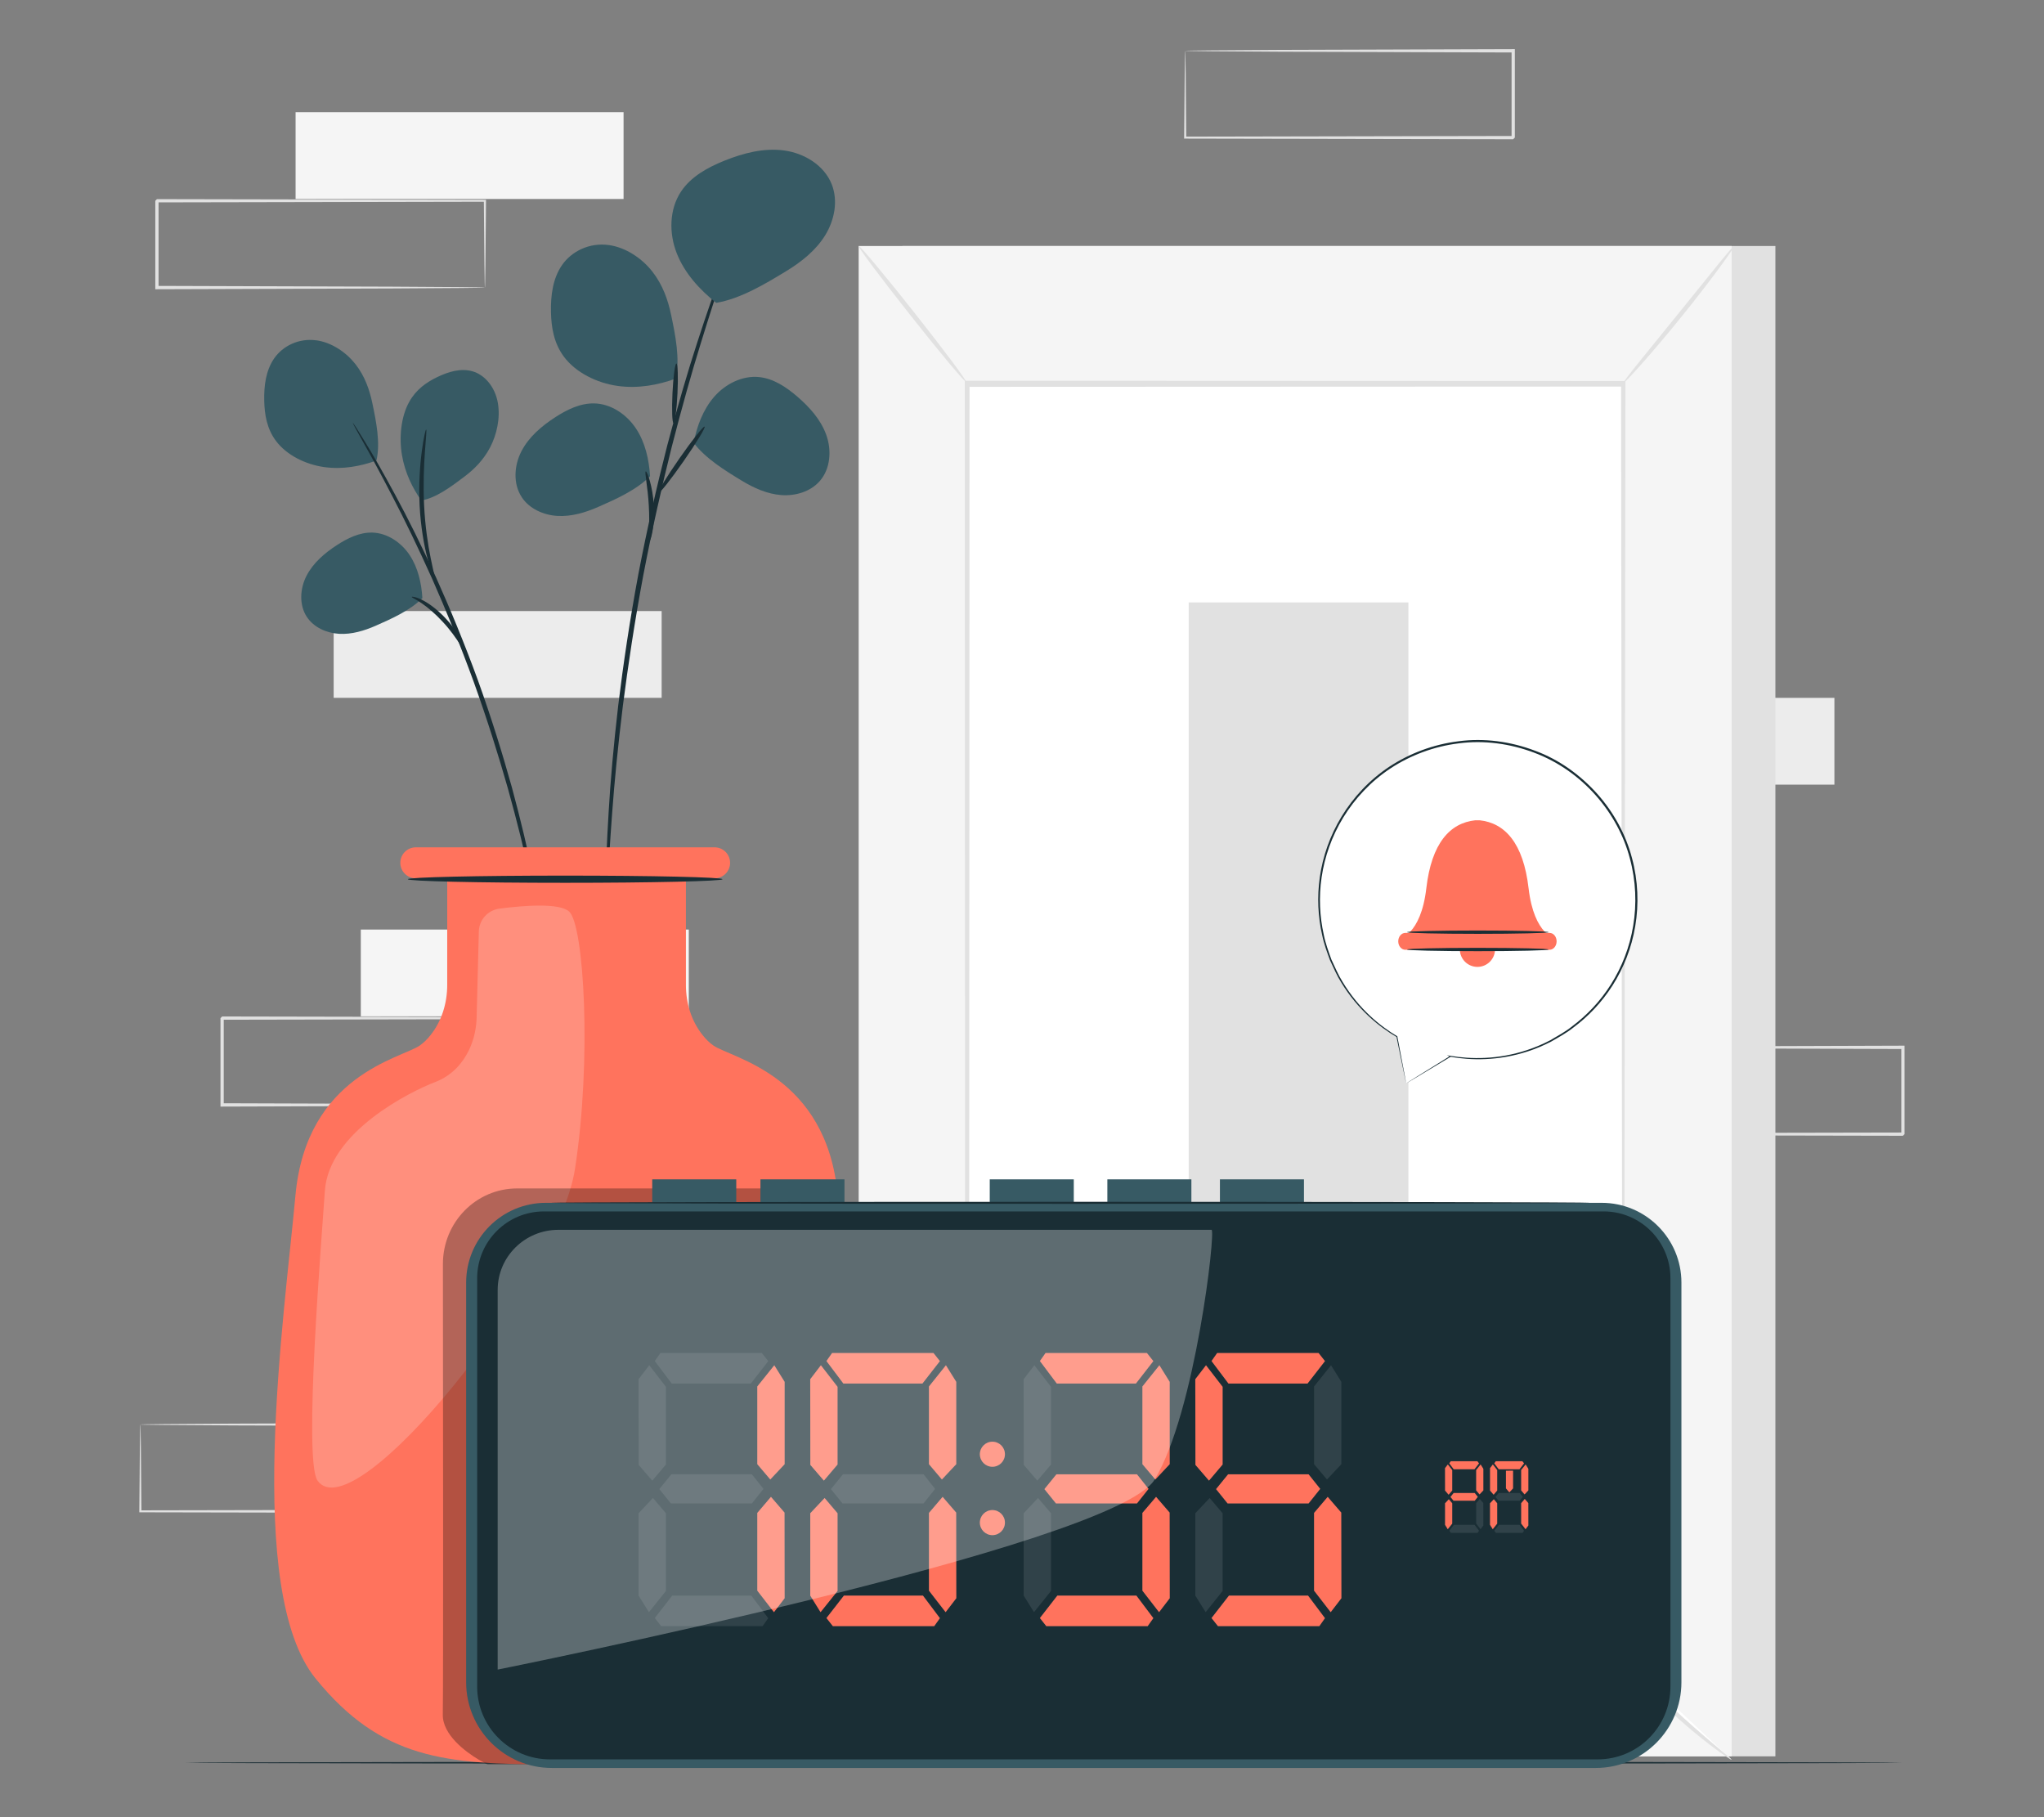 <?xml version="1.0" encoding="UTF-8"?>
<svg id="Layer_2" data-name="Layer 2" xmlns="http://www.w3.org/2000/svg" viewBox="0 0 540 480">
  <rect x="0" y="0" width="540" height="480" fill="#808080" stroke="none"/>
  <defs>
    <style>
      .cls-1 {
        fill: #ff735d;
      }

      .cls-1, .cls-2, .cls-3, .cls-4, .cls-5, .cls-6, .cls-7, .cls-8, .cls-9, .cls-10, .cls-11 {
        stroke-width: 0px;
      }

      .cls-2 {
        fill: #375a64;
      }

      .cls-3 {
        fill: #e1e1e1;
      }

      .cls-4 {
        fill: #ececec;
      }

      .cls-5, .cls-11 {
        opacity: .3;
      }

      .cls-6 {
        fill: #f5f5f5;
      }

      .cls-7 {
        fill: none;
      }

      .cls-8 {
        fill: #1a2e35;
      }

      .cls-9, .cls-10, .cls-11 {
        fill: #fff;
      }

      .cls-12 {
        opacity: .1;
      }

      .cls-10 {
        opacity: .2;
      }
    </style>
  </defs>
  <g id="Layer_2-2" data-name="Layer 2">
    <g>
      <g>
        <rect class="cls-4" x="397.98" y="184.34" width="86.65" height="22.92"/>
        <g>
          <rect class="cls-6" x="379.44" y="300.05" width="86.65" height="22.92" transform="translate(845.54 623.02) rotate(180)"/>
          <path class="cls-3" d="M416.08,276.66s.02.15.03.42c0,.31.02.69.03,1.18.02,1.08.04,2.58.07,4.51.03,3.96.09,9.65.15,16.82l-.27-.27c19.79-.04,51.25-.1,86.65-.17-.2.2.45-.44-.44.44h0v-1.47s0-1.47,0-1.47c0-.98,0-1.95,0-2.92,0-1.94,0-3.87,0-5.79,0-3.83,0-7.59,0-11.28l.43.43c-24.68-.08-46.27-.15-61.75-.2-7.71-.05-13.9-.09-18.23-.12-2.1-.02-3.75-.04-4.93-.06-.53-.01-.95-.02-1.29-.03-.29,0-.45-.02-.46-.03,0,0,.13-.02.4-.03.32,0,.73-.02,1.24-.03,1.16-.01,2.77-.03,4.84-.06,4.3-.03,10.46-.07,18.13-.12,15.56-.05,37.26-.12,62.05-.2h.43s0,.43,0,.43c0,3.69,0,7.45,0,11.28,0,1.91,0,3.84,0,5.79,0,.97,0,1.95,0,2.92v1.47s0,.74,0,.74v.71h0v.02c-.88.88-.25.24-.45.44-35.4-.07-66.86-.13-86.65-.17h-.27s0-.27,0-.27c.06-7.24.11-12.98.15-16.98.03-1.9.05-3.39.07-4.45.01-.46.02-.83.03-1.13,0-.25.02-.37.03-.36Z"/>
        </g>
        <g>
          <rect class="cls-6" x="78.09" y="29.64" width="86.65" height="22.92"/>
          <path class="cls-3" d="M128.11,75.95s-.02-.15-.03-.42c0-.31-.02-.69-.03-1.18-.02-1.08-.04-2.58-.07-4.51-.03-3.96-.09-9.65-.15-16.82l.27.27c-19.79.04-51.25.1-86.65.17.2-.2-.45.44.44-.44h0v1.47s0,1.47,0,1.47c0,.98,0,1.95,0,2.92,0,1.94,0,3.87,0,5.79,0,3.83,0,7.59,0,11.28l-.43-.43c24.68.08,46.27.15,61.75.2,7.71.05,13.9.09,18.23.12,2.1.02,3.75.04,4.93.06.53.01.95.02,1.29.03.29,0,.45.02.46.03,0,0-.13.02-.4.03-.32,0-.73.02-1.24.03-1.16.01-2.77.03-4.84.06-4.3.03-10.46.07-18.13.12-15.56.05-37.26.12-62.05.2h-.43s0-.43,0-.43c0-3.69,0-7.45,0-11.28,0-1.91,0-3.84,0-5.79,0-.97,0-1.95,0-2.92v-1.47s0-.74,0-.74v-.71h0v-.02c.88-.88.25-.24.45-.44,35.4.07,66.86.13,86.65.17h.27s0,.27,0,.27c-.06,7.24-.11,12.98-.15,16.98-.03,1.9-.05,3.39-.07,4.45-.01.46-.02.83-.03,1.13,0,.25-.02.37-.03.36Z"/>
        </g>
        <g>
          <rect class="cls-6" x="95.32" y="245.54" width="86.65" height="22.92"/>
          <path class="cls-3" d="M145.33,291.85s-.02-.15-.03-.42c0-.31-.02-.69-.03-1.18-.02-1.08-.04-2.58-.07-4.51-.03-3.96-.09-9.65-.15-16.82l.27.27c-19.79.04-51.25.1-86.65.17.2-.2-.45.44.44-.44h0v1.47s0,1.47,0,1.47c0,.98,0,1.95,0,2.92,0,1.94,0,3.87,0,5.79,0,3.83,0,7.59,0,11.28l-.43-.43c24.68.08,46.27.15,61.75.2,7.71.05,13.9.09,18.23.12,2.1.02,3.75.04,4.93.06.53.01.95.02,1.29.03.29,0,.45.02.46.03,0,0-.13.02-.4.03-.32,0-.73.02-1.24.03-1.16.01-2.77.03-4.84.06-4.3.03-10.46.07-18.13.12-15.56.05-37.26.12-62.05.2h-.43s0-.43,0-.43c0-3.69,0-7.45,0-11.28,0-1.91,0-3.84,0-5.79,0-.97,0-1.95,0-2.92v-1.47s0-.74,0-.74v-.71h0v-.02c.88-.88.25-.24.45-.44,35.4.07,66.86.13,86.65.17h.27s0,.27,0,.27c-.06,7.24-.11,12.98-.15,16.98-.03,1.9-.05,3.39-.07,4.45-.01.46-.02.83-.03,1.13,0,.25-.02.37-.03.36Z"/>
        </g>
        <rect class="cls-4" x="88.15" y="161.41" width="86.65" height="22.92"/>
        <path class="cls-3" d="M313.12,13.43s.02.15.03.42c0,.31.02.69.03,1.18.02,1.08.04,2.58.07,4.51.03,3.96.09,9.65.15,16.82l-.27-.27c19.79-.04,51.25-.1,86.65-.17-.2.2.45-.44-.44.44h0v-1.47s0-1.47,0-1.47c0-.98,0-1.95,0-2.92,0-1.94,0-3.87,0-5.79,0-3.83,0-7.59,0-11.28l.43.43c-24.68-.08-46.27-.15-61.75-.2-7.71-.05-13.9-.09-18.23-.12-2.1-.02-3.75-.04-4.93-.06-.53-.01-.95-.02-1.29-.03-.29,0-.45-.02-.46-.03,0,0,.13-.02.4-.03.32,0,.73-.02,1.24-.03,1.16-.01,2.77-.03,4.84-.06,4.3-.03,10.46-.07,18.13-.12,15.56-.05,37.26-.12,62.05-.2h.43s0,.43,0,.43c0,3.69,0,7.45,0,11.28,0,1.91,0,3.84,0,5.79,0,.97,0,1.95,0,2.92v1.47s0,.74,0,.74v.71h0v.02c-.88.88-.25.24-.45.44-35.4-.07-66.86-.13-86.65-.17h-.27s0-.27,0-.27c.06-7.24.11-12.98.15-16.98.03-1.9.05-3.39.07-4.45.01-.46.02-.83.03-1.13,0-.25.02-.37.03-.36Z"/>
        <path class="cls-3" d="M37.09,376.29s.02.15.03.42c0,.31.02.69.03,1.18.02,1.08.04,2.58.07,4.51.03,3.96.09,9.65.15,16.82l-.27-.27c19.79-.04,51.25-.1,86.65-.17-.2.2.45-.44-.44.44h0v-1.47s0-1.47,0-1.47c0-.98,0-1.95,0-2.92,0-1.94,0-3.87,0-5.79,0-3.83,0-7.59,0-11.28l.43.43c-24.68-.08-46.27-.15-61.75-.2-7.71-.05-13.9-.09-18.23-.12-2.1-.02-3.75-.04-4.93-.06-.53-.01-.95-.02-1.29-.03-.29,0-.45-.02-.46-.03,0,0,.13-.02.4-.03.32,0,.73-.02,1.24-.03,1.16-.01,2.77-.03,4.84-.06,4.3-.03,10.46-.07,18.13-.12,15.56-.05,37.26-.12,62.05-.2h.43s0,.43,0,.43c0,3.69,0,7.45,0,11.28,0,1.91,0,3.84,0,5.79,0,.97,0,1.95,0,2.92v1.47s0,.74,0,.74v.71h0v.02c-.88.88-.25.24-.45.44-35.4-.07-66.86-.13-86.65-.17h-.27s0-.27,0-.27c.06-7.24.11-12.98.15-16.98.03-1.9.05-3.39.07-4.45.01-.46.02-.83.03-1.13,0-.25.02-.37.03-.36Z"/>
        <g>
          <rect class="cls-3" x="238.4" y="64.98" width="230.64" height="398.95"/>
          <rect class="cls-6" x="226.85" y="64.98" width="230.64" height="398.95"/>
          <g>
            <rect class="cls-9" x="255.51" y="101.36" width="173.33" height="336.14"/>
            <path class="cls-3" d="M428.83,437.51s-.02-.57-.03-1.64c0-1.11-.02-2.69-.03-4.77-.02-4.22-.04-10.41-.07-18.44-.04-16.11-.09-39.59-.15-69.24-.07-59.27-.17-143.21-.28-242.05l.57.74c-52.95.02-111.63.04-173.31.07h-.02l.63-.8c-.05,126.81-.09,243.72-.13,336.14l-.5-.64c52.79.14,96.05.26,126.16.34,15.06.07,26.82.13,34.86.16,3.99.03,7.05.06,9.15.07,2.07.02,3.16.07,3.16.07,0,0-1.02.05-3.06.07-2.08.02-5.1.04-9.06.07-8.01.04-19.73.09-34.74.16-30.18.08-73.56.2-126.47.34h-.5s0-.64,0-.64c-.04-92.42-.08-209.34-.13-336.14v-.81s.63,0,.63,0h.02c61.67.02,120.35.05,173.31.07h.58s0,.74,0,.74c-.12,99.04-.21,183.14-.28,242.54-.07,29.59-.12,53.01-.15,69.08-.03,7.96-.05,14.1-.07,18.29-.01,2.04-.03,3.59-.03,4.68-.01,1.05-.03,1.56-.03,1.56Z"/>
          </g>
          <path class="cls-3" d="M458.14,64.98c.13.1-1.34,2.27-3.83,5.67-2.5,3.4-6.05,8.03-10.09,13.03-4.05,5-7.83,9.43-10.63,12.58-2.8,3.15-4.61,5.02-4.73,4.92-.12-.11,1.47-2.18,4.11-5.47,2.88-3.56,6.43-7.94,10.36-12.79,3.92-4.85,7.47-9.23,10.35-12.8,2.66-3.26,4.35-5.25,4.48-5.15Z"/>
          <g>
            <path class="cls-9" d="M427.25,436.49c8.61,10.26,18.77,19.79,30.23,28.35"/>
            <path class="cls-3" d="M457.48,464.84c-.11.09-2.17-1.25-5.27-3.59-3.1-2.34-7.21-5.71-11.4-9.64-4.19-3.94-7.68-7.68-10.04-10.46-2.37-2.78-3.65-4.58-3.52-4.65.16-.07,1.71,1.6,4.25,4.27,2.54,2.68,6.11,6.34,10.28,10.25,4.17,3.91,8.15,7.33,11.07,9.78,2.92,2.45,4.75,3.95,4.62,4.05Z"/>
          </g>
          <g>
            <path class="cls-9" d="M226.82,464.07c10.07-9.32,20.14-18.63,30.21-27.95"/>
            <path class="cls-3" d="M257.03,436.13c.27.16-6.28,6.55-14.62,14.27-8.34,7.72-15.32,13.84-15.59,13.68-.27-.16,6.27-6.55,14.62-14.27,8.34-7.72,15.32-13.84,15.59-13.68Z"/>
          </g>
          <path class="cls-3" d="M226.85,64.98c.27-.21,6.84,7.63,14.66,17.53,7.83,9.9,13.95,18.09,13.68,18.31-.27.21-6.84-7.63-14.66-17.53-7.83-9.89-13.95-18.09-13.68-18.31Z"/>
          <rect class="cls-3" x="314.04" y="159.13" width="58.04" height="235.63"/>
        </g>
        <path class="cls-8" d="M502.55,465.62c0,.15-101.56.27-226.82.27s-226.84-.12-226.84-.27,101.54-.27,226.84-.27,226.82.12,226.82.27Z"/>
        <g>
          <g>
            <path class="cls-2" d="M83.56,89.9c-4.67-.64-8.88,1.53-11.1,4.73-2.22,3.19-2.75,7.25-2.65,11.27.08,3.53.67,7.3,3.06,10.52,2.84,3.83,7.91,6.28,12.79,6.96,4.88.68,9.59-.22,13.79-1.73,1.09-4.58-.06-10.3-1.09-15.2-.74-3.53-2-7.14-4.46-10.27-2.46-3.13-6.28-5.73-10.33-6.29Z"/>
            <path class="cls-8" d="M93.22,111.69s.34.42.88,1.27c.6.96,1.37,2.21,2.33,3.75,2.02,3.26,4.78,8.08,8.04,14.12,3.27,6.03,6.91,13.36,10.69,21.61,3.72,8.28,7.55,17.5,11.13,27.34,3.54,9.86,6.49,19.4,8.93,28.15,2.37,8.76,4.25,16.72,5.6,23.45,1.36,6.73,2.32,12.2,2.85,16,.25,1.8.45,3.25.61,4.38.13,1,.17,1.53.13,1.54-.04,0-.17-.51-.37-1.5-.21-1.11-.49-2.55-.83-4.34-.67-3.77-1.75-9.21-3.21-15.9-1.44-6.69-3.41-14.61-5.83-23.33-2.48-8.7-5.46-18.21-8.99-28.04-3.57-9.81-7.36-19.02-11.01-27.3-3.71-8.25-7.27-15.6-10.44-21.66-3.15-6.08-5.8-10.95-7.69-14.28-.88-1.59-1.59-2.87-2.14-3.86-.48-.89-.71-1.37-.68-1.39Z"/>
            <path class="cls-2" d="M81.08,162.98c-2.11-3.19-1.84-7.54-.08-10.93,1.76-3.39,4.78-5.96,7.99-8.05,2.82-1.83,5.99-3.4,9.35-3.32,3.99.1,7.67,2.62,9.88,5.94,2.21,3.33,3.12,7.37,3.37,11.36-3.24,3.28-8.15,5.47-12.37,7.32-3.04,1.33-6.32,2.31-9.63,2.12-3.31-.19-6.68-1.68-8.51-4.45Z"/>
            <path class="cls-2" d="M131.55,106.53c-.77-4.48-3.6-7.54-6.68-8.44-3.08-.9-6.36.06-9.45,1.56-2.71,1.32-5.47,3.19-7.31,6.5-2.19,3.94-2.71,9.42-1.91,14.1.8,4.69,2.78,8.66,5.09,11.95,3.84-.62,7.95-3.68,11.47-6.35,2.53-1.92,4.98-4.34,6.73-7.69,1.75-3.35,2.72-7.74,2.05-11.63Z"/>
            <path class="cls-8" d="M112.58,113.44c.18.03-.06,2.27-.32,5.89-.26,3.62-.48,8.62-.22,14.13.27,5.51,1.02,10.46,1.75,14.01.72,3.55,1.32,5.72,1.15,5.78-.13.04-1.02-2.04-1.96-5.59-.95-3.54-1.84-8.55-2.12-14.14-.27-5.59.09-10.65.57-14.28.48-3.63,1.01-5.83,1.16-5.8Z"/>
            <path class="cls-8" d="M123.34,172.87c-.32.14-2.32-4.26-6.33-8.57-1.98-2.16-4.01-3.87-5.59-4.94-1.57-1.1-2.69-1.5-2.64-1.69.02-.14,1.31,0,3.07.97,1.77.94,3.98,2.62,6.03,4.86,4.17,4.48,5.75,9.29,5.45,9.37Z"/>
          </g>
          <g>
            <path class="cls-8" d="M193.14,65.75s-.13.62-.49,1.76c-.42,1.26-.96,2.9-1.64,4.95-1.47,4.28-3.5,10.51-5.88,18.24-2.4,7.73-5.01,17-7.67,27.36-2.6,10.37-5.2,21.84-7.52,33.96-2.27,12.13-4.02,23.77-5.38,34.37-1.3,10.62-2.24,20.2-2.83,28.27-.6,8.07-.99,14.61-1.18,19.13-.12,2.16-.21,3.89-.28,5.21-.08,1.19-.14,1.81-.19,1.81-.05,0-.07-.63-.08-1.82,0-1.32.02-3.06.03-5.22.03-4.53.27-11.09.76-19.18.46-8.09,1.31-17.71,2.55-28.36,1.3-10.64,3.02-22.31,5.29-34.47,2.32-12.15,4.97-23.64,7.63-34.02,2.73-10.36,5.44-19.63,7.96-27.33,2.5-7.71,4.66-13.9,6.28-18.13.77-2.02,1.4-3.63,1.87-4.87.44-1.11.69-1.68.74-1.67Z"/>
            <path class="cls-2" d="M219.74,48.7c-1.98-5.03-7.24-8.24-12.6-8.96-5.36-.72-10.79.7-15.8,2.72-4.41,1.78-8.8,4.19-11.43,8.15-3.12,4.71-3.19,11.01-1.13,16.27,2.06,5.26,6.01,9.59,10.43,13.12,6.43-1.09,12.95-5,18.51-8.39,4.01-2.44,7.8-5.45,10.27-9.44,2.47-3.99,3.47-9.1,1.75-13.47Z"/>
            <path class="cls-2" d="M137.85,131.34c-2.35-3.54-2.04-8.38-.09-12.15,1.95-3.77,5.31-6.63,8.87-8.94,3.13-2.04,6.66-3.78,10.39-3.69,4.44.11,8.52,2.91,10.98,6.6,2.46,3.7,3.46,8.19,3.74,12.63-3.6,3.64-9.05,6.08-13.74,8.13-3.38,1.48-7.02,2.56-10.71,2.36-3.68-.21-7.42-1.87-9.45-4.94Z"/>
            <path class="cls-2" d="M216.58,127.06c2.83-3.24,3.17-8.14,1.71-12.19-1.46-4.05-4.45-7.37-7.72-10.17-2.87-2.46-6.19-4.69-9.95-5.09-4.47-.48-8.95,1.78-11.92,5.17-2.96,3.39-4.58,7.77-5.45,12.18,3.13,4.14,8.28,7.32,12.72,10.01,3.2,1.94,6.71,3.52,10.44,3.8,3.73.28,7.7-.89,10.16-3.7Z"/>
            <path class="cls-2" d="M160.85,64.73c-5.19-.72-9.87,1.7-12.34,5.25-2.47,3.55-3.05,8.06-2.95,12.53.09,3.93.75,8.11,3.4,11.69,3.16,4.25,8.78,6.98,14.21,7.74,5.42.76,10.66-.24,15.33-1.92,1.21-5.09-.06-11.44-1.21-16.89-.82-3.92-2.23-7.93-4.96-11.41-2.74-3.48-6.98-6.36-11.48-6.99Z"/>
            <path class="cls-8" d="M170.6,124.51c.32-.11,1.85,3.85,2.13,9.04.3,5.18-.78,9.29-1.11,9.22-.38-.06.09-4.14-.21-9.14-.26-5-1.18-9-.81-9.11Z"/>
            <path class="cls-8" d="M186.15,112.69c.3.21-2.19,4.3-5.56,9.14-3.37,4.84-6.34,8.59-6.64,8.38-.3-.21,2.19-4.3,5.56-9.14,3.37-4.84,6.34-8.59,6.64-8.38Z"/>
            <path class="cls-8" d="M177.94,111.76c-.36-.02-.49-3.56-.28-7.91.21-4.35.68-7.86,1.04-7.84.36.02.49,3.56.28,7.91-.21,4.35-.68,7.86-1.04,7.84Z"/>
          </g>
          <path class="cls-1" d="M188.79,232h-78.94c-2.26,0-4.09-1.83-4.09-4.09h0c0-2.26,1.83-4.09,4.09-4.09h78.94c2.26,0,4.09,1.83,4.09,4.09h0c0,2.26-1.83,4.09-4.09,4.09Z"/>
          <path class="cls-1" d="M221.32,315.79c-2.9-31.89-28.03-36.24-32.86-39.63-1.04-.72-1.96-1.65-2.77-2.66-3.03-3.74-4.48-8.53-4.48-13.35v-32.26h-63.06v32.26c0,4.82-1.44,9.6-4.47,13.35-.81,1.01-1.74,1.93-2.77,2.66-4.83,3.38-29.96,7.73-32.86,39.63-2.9,31.89-13.53,104.38,5.32,127.58,17.36,21.37,34.32,22.64,62.58,22.71h0c1.27,0,2.52,0,3.75,0s2.47,0,3.75,0h0c28.25-.07,45.21-1.35,62.58-22.71,18.85-23.2,8.21-95.68,5.32-127.58Z"/>
          <path class="cls-8" d="M190.88,232.24c0,.52-18.61.95-41.56.95s-41.56-.42-41.56-.95,18.6-.95,41.56-.95,41.56.42,41.56.95Z"/>
          <path class="cls-10" d="M125.94,267.99c0,3.28-.65,6.55-2.1,9.5-1.56,3.16-4.25,6.56-8.88,8.33-6.48,2.48-28.14,13.16-29.14,28.8-.74,11.56-5.75,71.13-1.93,76.48,9.79,13.74,63.51-53.36,68.01-82.32,4.49-28.96,2.38-64.3-1.51-67.97-2.55-2.41-12.26-1.6-18.45-.8-3.05.4-5.36,2.96-5.44,6.04l-.56,21.94Z"/>
        </g>
        <g>
          <path class="cls-5" d="M128.81,466.08s-.96-.46-2.34-1.27c-3.56-2.12-9.58-6.63-9.49-11.92.14-8.63.07-82.65.03-119-.01-11.03,8.76-19.97,19.59-19.97h71.73v112.57l-64.32,39.6"/>
          <path class="cls-2" d="M144.23,317.72h278.91c11.63,0,21.07,9.44,21.07,21.07v105.57c0,12.49-10.14,22.64-22.64,22.64H145.79c-12.49,0-22.64-10.14-22.64-22.64v-105.57c0-11.63,9.44-21.07,21.07-21.07Z"/>
          <path class="cls-8" d="M143.71,319.99h279.95c9.74,0,17.65,7.91,17.65,17.65v107.87c0,10.61-8.61,19.22-19.22,19.22H145.28c-10.61,0-19.22-8.61-19.22-19.22v-107.87c0-9.74,7.91-17.65,17.65-17.65Z"/>
          <g class="cls-12">
            <polygon class="cls-9" points="204.47 425.85 207.29 422.17 207.26 399.54 203.68 395.39 200.07 399.63 200.07 420.17 204.47 425.85"/>
            <polygon class="cls-9" points="204.56 360.63 207.29 365.01 207.29 386.76 203.5 390.8 200.07 386.76 200.07 366.23 204.56 360.63"/>
            <polygon class="cls-9" points="171.53 360.63 168.7 364.32 168.74 386.94 172.32 391.1 175.92 386.85 175.92 366.32 171.53 360.63"/>
            <polygon class="cls-9" points="171.44 425.85 168.71 421.47 168.71 399.72 172.5 395.69 175.92 399.72 175.92 420.25 171.44 425.85"/>
            <polygon class="cls-9" points="174.19 393.34 177.37 389.43 198.63 389.43 201.7 393.28 198.63 397.13 177.24 397.13 174.19 393.34"/>
            <polygon class="cls-9" points="172.99 427.4 177.6 421.47 198.49 421.47 202.96 427.43 201.47 429.54 174.69 429.54 172.99 427.4"/>
            <polygon class="cls-9" points="202.96 359.53 198.35 365.46 177.47 365.46 172.99 359.51 174.48 357.39 201.27 357.39 202.96 359.53"/>
            <polygon class="cls-9" points="249.82 425.85 252.64 422.17 252.61 399.54 249.03 395.39 245.42 399.63 245.42 420.17 249.82 425.85"/>
            <polygon class="cls-9" points="249.9 360.63 252.63 365.01 252.63 386.76 248.84 390.8 245.42 386.76 245.42 366.23 249.9 360.63"/>
            <polygon class="cls-9" points="216.87 360.63 214.05 364.32 214.08 386.94 217.66 391.1 221.27 386.85 221.27 366.32 216.87 360.63"/>
            <polygon class="cls-9" points="216.78 425.85 214.06 421.47 214.06 399.72 217.85 395.69 221.27 399.72 221.27 420.25 216.78 425.85"/>
            <polygon class="cls-9" points="219.53 393.34 222.71 389.43 243.98 389.43 247.04 393.28 243.98 397.13 222.59 397.13 219.53 393.34"/>
            <polygon class="cls-9" points="218.34 427.4 222.95 421.47 243.83 421.47 248.31 427.43 246.81 429.54 220.03 429.54 218.34 427.4"/>
            <polygon class="cls-9" points="248.31 359.53 243.69 365.46 222.81 365.46 218.34 359.51 219.83 357.39 246.61 357.39 248.31 359.53"/>
            <polygon class="cls-9" points="306.21 425.85 309.03 422.17 309 399.54 305.42 395.39 301.81 399.63 301.81 420.17 306.21 425.85"/>
            <polygon class="cls-9" points="306.3 360.63 309.02 365.01 309.02 386.76 305.23 390.8 301.81 386.76 301.81 366.23 306.3 360.63"/>
            <polygon class="cls-9" points="273.26 360.63 270.44 364.32 270.47 386.94 274.05 391.1 277.66 386.85 277.66 366.32 273.26 360.63"/>
            <polygon class="cls-9" points="273.17 425.85 270.45 421.47 270.45 399.72 274.24 395.69 277.66 399.72 277.66 420.25 273.17 425.85"/>
            <polygon class="cls-9" points="275.92 393.34 279.1 389.43 300.37 389.43 303.43 393.28 300.37 397.13 278.98 397.13 275.92 393.34"/>
            <polygon class="cls-9" points="274.73 427.4 279.34 421.47 300.22 421.47 304.7 427.43 303.2 429.54 276.42 429.54 274.73 427.4"/>
            <polygon class="cls-9" points="304.7 359.53 300.09 365.46 279.2 365.46 274.73 359.51 276.22 357.39 303 357.39 304.7 359.53"/>
            <polygon class="cls-9" points="351.55 425.85 354.38 422.17 354.34 399.54 350.76 395.39 347.16 399.63 347.16 420.17 351.55 425.85"/>
            <polygon class="cls-9" points="351.64 360.63 354.37 365.01 354.37 386.76 350.58 390.8 347.16 386.76 347.16 366.23 351.64 360.63"/>
            <polygon class="cls-9" points="318.61 360.63 315.78 364.32 315.82 386.94 319.4 391.1 323 386.85 323 366.32 318.61 360.63"/>
            <polygon class="cls-9" points="318.52 425.85 315.79 421.47 315.79 399.72 319.58 395.69 323 399.72 323 420.25 318.52 425.85"/>
            <polygon class="cls-9" points="321.27 393.34 324.45 389.43 345.71 389.43 348.78 393.28 345.71 397.13 324.32 397.13 321.27 393.34"/>
            <polygon class="cls-9" points="320.07 427.4 324.68 421.47 345.57 421.47 350.04 427.43 348.55 429.54 321.77 429.54 320.07 427.4"/>
            <polygon class="cls-9" points="350.04 359.53 345.43 365.46 324.55 365.46 320.07 359.51 321.56 357.39 348.35 357.39 350.04 359.53"/>
            <g>
              <path class="cls-9" d="M265.49,384.13c0,1.83-1.48,3.31-3.31,3.31s-3.31-1.48-3.31-3.31,1.48-3.31,3.31-3.31,3.31,1.48,3.31,3.31Z"/>
              <path class="cls-9" d="M265.49,402.19c0,1.83-1.48,3.31-3.31,3.31s-3.31-1.48-3.31-3.31,1.48-3.31,3.31-3.31,3.31,1.48,3.31,3.31Z"/>
            </g>
          </g>
          <g>
            <polygon class="cls-1" points="204.47 425.85 207.29 422.17 207.26 399.54 203.68 395.39 200.07 399.63 200.07 420.17 204.47 425.85"/>
            <polygon class="cls-1" points="204.56 360.63 207.29 365.01 207.29 386.76 203.5 390.8 200.07 386.76 200.07 366.23 204.56 360.63"/>
            <polygon class="cls-1" points="249.82 425.85 252.64 422.17 252.61 399.54 249.03 395.39 245.42 399.63 245.42 420.17 249.82 425.85"/>
            <polygon class="cls-1" points="249.9 360.63 252.63 365.01 252.63 386.76 248.84 390.8 245.42 386.76 245.42 366.23 249.9 360.63"/>
            <polygon class="cls-1" points="216.87 360.63 214.05 364.32 214.08 386.94 217.66 391.1 221.27 386.85 221.27 366.32 216.87 360.63"/>
            <polygon class="cls-1" points="216.78 425.85 214.06 421.47 214.06 399.72 217.85 395.69 221.27 399.72 221.27 420.25 216.78 425.85"/>
            <polygon class="cls-1" points="218.34 427.4 222.95 421.47 243.83 421.47 248.31 427.43 246.81 429.54 220.03 429.54 218.34 427.4"/>
            <polygon class="cls-1" points="248.31 359.53 243.69 365.46 222.81 365.46 218.34 359.51 219.83 357.39 246.61 357.39 248.31 359.53"/>
            <polygon class="cls-1" points="306.21 425.85 309.03 422.17 309 399.54 305.42 395.39 301.81 399.63 301.81 420.17 306.21 425.85"/>
            <polygon class="cls-1" points="306.3 360.63 309.02 365.01 309.02 386.76 305.23 390.8 301.81 386.76 301.81 366.23 306.3 360.63"/>
            <polygon class="cls-1" points="275.92 393.34 279.1 389.43 300.37 389.43 303.43 393.28 300.37 397.13 278.98 397.13 275.92 393.34"/>
            <polygon class="cls-1" points="274.73 427.4 279.34 421.47 300.22 421.47 304.7 427.43 303.2 429.54 276.42 429.54 274.73 427.4"/>
            <polygon class="cls-1" points="304.7 359.53 300.09 365.46 279.2 365.46 274.73 359.51 276.22 357.39 303 357.39 304.7 359.53"/>
            <polygon class="cls-1" points="351.55 425.85 354.38 422.17 354.34 399.54 350.76 395.39 347.16 399.63 347.16 420.17 351.55 425.85"/>
            <polygon class="cls-1" points="318.61 360.63 315.78 364.32 315.82 386.94 319.4 391.1 323 386.85 323 366.32 318.61 360.63"/>
            <polygon class="cls-1" points="321.27 393.34 324.45 389.43 345.71 389.43 348.78 393.28 345.71 397.13 324.32 397.13 321.27 393.34"/>
            <polygon class="cls-1" points="320.07 427.4 324.68 421.47 345.57 421.47 350.04 427.43 348.55 429.54 321.77 429.54 320.07 427.4"/>
            <polygon class="cls-1" points="350.04 359.53 345.43 365.46 324.55 365.46 320.07 359.51 321.56 357.39 348.35 357.39 350.04 359.53"/>
            <g>
              <path class="cls-1" d="M265.49,384.13c0,1.83-1.48,3.31-3.31,3.31s-3.31-1.48-3.31-3.31,1.48-3.31,3.31-3.31,3.31,1.48,3.31,3.31Z"/>
              <path class="cls-1" d="M265.49,402.19c0,1.83-1.48,3.31-3.31,3.31s-3.31-1.48-3.31-3.31,1.48-3.31,3.31-3.31,3.31,1.48,3.31,3.31Z"/>
            </g>
          </g>
          <path class="cls-11" d="M131.48,441.01s162.9-32.58,173.58-50.21c10.69-17.63,16.21-65.95,15.01-65.95h-172.54c-8.87,0-16.05,7.11-16.05,15.87v100.29Z"/>
          <g>
            <g class="cls-12">
              <polygon class="cls-9" points="391.14 403.93 391.88 402.96 391.87 397.03 390.93 395.94 389.99 397.06 389.99 402.44 391.14 403.93"/>
              <polygon class="cls-9" points="391.16 386.83 391.88 387.98 391.88 393.68 390.88 394.74 389.99 393.68 389.99 388.3 391.16 386.83"/>
              <polygon class="cls-9" points="382.5 386.83 381.76 387.8 381.77 393.73 382.71 394.82 383.65 393.71 383.65 388.32 382.5 386.83"/>
              <polygon class="cls-9" points="382.48 403.93 381.76 402.78 381.76 397.08 382.76 396.02 383.65 397.08 383.65 402.46 382.48 403.93"/>
              <polygon class="cls-9" points="383.2 395.41 384.03 394.38 389.61 394.38 390.41 395.39 389.61 396.4 384 396.4 383.2 395.41"/>
              <polygon class="cls-9" points="382.89 404.34 384.09 402.78 389.57 402.78 390.74 404.34 390.35 404.9 383.33 404.9 382.89 404.34"/>
              <polygon class="cls-9" points="390.74 386.54 389.53 388.1 384.06 388.1 382.89 386.54 383.28 385.98 390.3 385.98 390.74 386.54"/>
              <polygon class="cls-9" points="403.03 403.93 403.77 402.96 403.76 397.03 402.82 395.94 401.87 397.06 401.87 402.44 403.03 403.93"/>
              <polygon class="cls-9" points="403.05 386.83 403.76 387.98 403.76 393.68 402.77 394.74 401.87 393.68 401.87 388.3 403.05 386.83"/>
              <polygon class="cls-9" points="394.39 386.83 393.65 387.8 393.66 393.73 394.6 394.82 395.54 393.71 395.54 388.32 394.39 386.83"/>
              <polygon class="cls-9" points="394.37 403.93 393.65 402.78 393.65 397.08 394.64 396.02 395.54 397.08 395.54 402.46 394.37 403.93"/>
              <polygon class="cls-9" points="395.09 395.41 395.92 394.38 401.49 394.38 402.3 395.39 401.49 396.4 395.89 396.4 395.09 395.41"/>
              <polygon class="cls-9" points="394.77 404.34 395.98 402.78 401.46 402.78 402.63 404.34 402.24 404.9 395.22 404.9 394.77 404.34"/>
              <polygon class="cls-9" points="402.63 386.54 401.42 388.1 395.95 388.1 394.77 386.54 395.16 385.98 402.18 385.98 402.63 386.54"/>
            </g>
            <g>
              <polygon class="cls-1" points="391.16 386.83 391.88 387.98 391.88 393.68 390.88 394.74 389.99 393.68 389.99 388.3 391.16 386.83"/>
              <polygon class="cls-1" points="382.5 386.83 381.76 387.8 381.77 393.73 382.71 394.82 383.66 393.71 383.66 388.32 382.5 386.83"/>
              <polygon class="cls-1" points="382.48 403.93 381.77 402.78 381.77 397.08 382.76 396.02 383.66 397.08 383.66 402.46 382.48 403.93"/>
              <polygon class="cls-1" points="383.2 395.41 384.03 394.38 389.61 394.38 390.41 395.39 389.61 396.4 384 396.4 383.2 395.41"/>
              <polygon class="cls-1" points="390.74 386.54 389.54 388.1 384.06 388.1 382.89 386.54 383.28 385.98 390.3 385.98 390.74 386.54"/>
              <polygon class="cls-1" points="403.03 403.93 403.77 402.96 403.76 397.03 402.82 395.94 401.88 397.06 401.88 402.44 403.03 403.93"/>
              <polygon class="cls-1" points="403.05 386.83 403.77 387.98 403.77 393.68 402.77 394.74 401.88 393.68 401.88 388.3 403.05 386.83"/>
              <polygon class="cls-1" points="397.85 388.48 397.85 393.15 398.75 394.21 399.74 393.15 399.74 388.47 397.85 388.48"/>
              <polygon class="cls-1" points="394.39 386.83 393.65 387.8 393.66 393.73 394.6 394.82 395.54 393.71 395.54 388.32 394.39 386.83"/>
              <polygon class="cls-1" points="394.37 403.93 393.65 402.78 393.65 397.08 394.65 396.02 395.54 397.08 395.54 402.46 394.37 403.93"/>
              <polygon class="cls-1" points="402.63 386.54 401.42 388.1 395.95 388.1 394.77 386.54 395.17 385.98 402.19 385.98 402.63 386.54"/>
            </g>
          </g>
          <rect class="cls-2" x="172.31" y="311.52" width="22.2" height="6.2"/>
          <rect class="cls-2" x="200.9" y="311.52" width="22.2" height="6.2"/>
          <rect class="cls-2" x="261.48" y="311.52" width="22.2" height="6.2"/>
          <rect class="cls-2" x="292.55" y="311.52" width="22.2" height="6.2"/>
          <rect class="cls-2" x="322.29" y="311.52" width="22.2" height="6.2"/>
          <path class="cls-8" d="M420.07,317.72c0,.15-61.48.27-137.3.27s-137.31-.12-137.31-.27,61.46-.27,137.31-.27,137.3.12,137.3.27Z"/>
        </g>
        <g>
          <g>
            <path class="cls-9" d="M371.49,286.17l-2.44-12.36c-6.47-3.81-11.99-9.41-15.75-16.53-10.82-20.49-2.98-45.88,17.52-56.69,20.49-10.82,45.88-2.97,56.69,17.52,10.82,20.49,2.98,45.88-17.52,56.69-8.56,4.52-17.96,5.77-26.81,4.22h.02s-11.71,7.16-11.71,7.16Z"/>
            <path class="cls-8" d="M371.49,286.17s.25-.14.75-.43c.52-.31,1.26-.75,2.24-1.33,2.01-1.21,4.96-2.98,8.79-5.28l.2-.12-.21-.1h-.02s-.07.23-.07.23c5.32.95,12.61,1.18,20.6-1.47,1.99-.65,4-1.5,6.01-2.53,1.95-1.13,4.02-2.23,5.9-3.73,3.86-2.87,7.47-6.59,10.35-11.13,2.88-4.53,5.02-9.86,5.98-15.63.97-5.77.77-11.98-.87-18.04-1.6-6.06-4.72-11.92-9.11-16.86-4.39-4.92-10-9.06-16.47-11.44-6.53-2.48-13.55-3.4-20.21-2.51-6.67.81-12.95,3.21-18.26,6.69-5.31,3.51-9.59,8.15-12.67,13.21-3.08,5.07-4.96,10.56-5.73,15.93-.78,5.37-.47,10.6.6,15.32.48,2.38,1.31,4.58,2.09,6.71.97,2.05,1.82,4.07,2.95,5.84,4.38,7.21,10.06,11.75,14.66,14.43l-.06-.08c.83,4.01,1.46,7.11,1.9,9.22.21,1.02.38,1.8.49,2.34.11.52.17.77.17.77,0,0-.04-.29-.14-.83-.1-.56-.25-1.35-.45-2.39-.4-2.1-.98-5.18-1.74-9.17v-.05s-.06-.03-.06-.03c-4.55-2.71-10.15-7.25-14.45-14.42-1.11-1.77-1.95-3.77-2.9-5.8-.76-2.11-1.58-4.29-2.04-6.65-1.04-4.68-1.34-9.85-.55-15.16.78-5.3,2.65-10.73,5.7-15.72,3.05-4.99,7.28-9.56,12.53-13.02,5.25-3.44,11.45-5.79,18.02-6.59,6.57-.87,13.49.04,19.93,2.48,12.78,4.81,22.13,15.96,25.25,27.92,1.62,5.98,1.83,12.11.88,17.81-.94,5.71-3.04,10.98-5.88,15.46-2.83,4.49-6.4,8.19-10.2,11.04-1.86,1.5-3.91,2.59-5.83,3.72-1.98,1.03-3.97,1.88-5.94,2.53-7.9,2.66-15.13,2.48-20.43,1.58l-.95-.16.88.4h.02s-.01-.21-.01-.21c-3.77,2.34-6.66,4.14-8.64,5.36-.97.61-1.72,1.07-2.24,1.4-.5.32-.77.49-.77.49Z"/>
          </g>
          <g>
            <path class="cls-1" d="M403.83,234.61c-1.38-11.91-6.24-17.23-12.94-17.94h-1.13c-6.7.71-11.56,6.03-12.94,17.94-1.46,12.57-7.28,13.41-7.28,13.41h41.57s-5.82-.84-7.28-13.41Z"/>
            <path class="cls-1" d="M409.37,250.88h-38.1c-1.03,0-1.87-1-1.87-2.23h0c0-1.23.84-2.23,1.87-2.23h38.1c1.03,0,1.87,1,1.87,2.23h0c0,1.23-.84,2.23-1.87,2.23Z"/>
            <path class="cls-1" d="M390.32,255.4h0c-2.57,0-4.65-2.08-4.65-4.65h0c0-2.57,2.08-4.65,4.65-4.65h0c2.57,0,4.65,2.08,4.65,4.65h0c0,2.57-2.08,4.65-4.65,4.65Z"/>
            <path class="cls-8" d="M409.12,246.23c0,.24-8.37.44-18.7.44s-18.7-.2-18.7-.44,8.37-.44,18.7-.44,18.7.2,18.7.44Z"/>
            <path class="cls-8" d="M409.12,250.81c0,.24-8.37.44-18.7.44s-18.7-.2-18.7-.44,8.37-.44,18.7-.44,18.7.2,18.7.44Z"/>
          </g>
        </g>
      </g>
      <rect class="cls-7" width="540" height="480"/>
    </g>
  </g>
</svg>